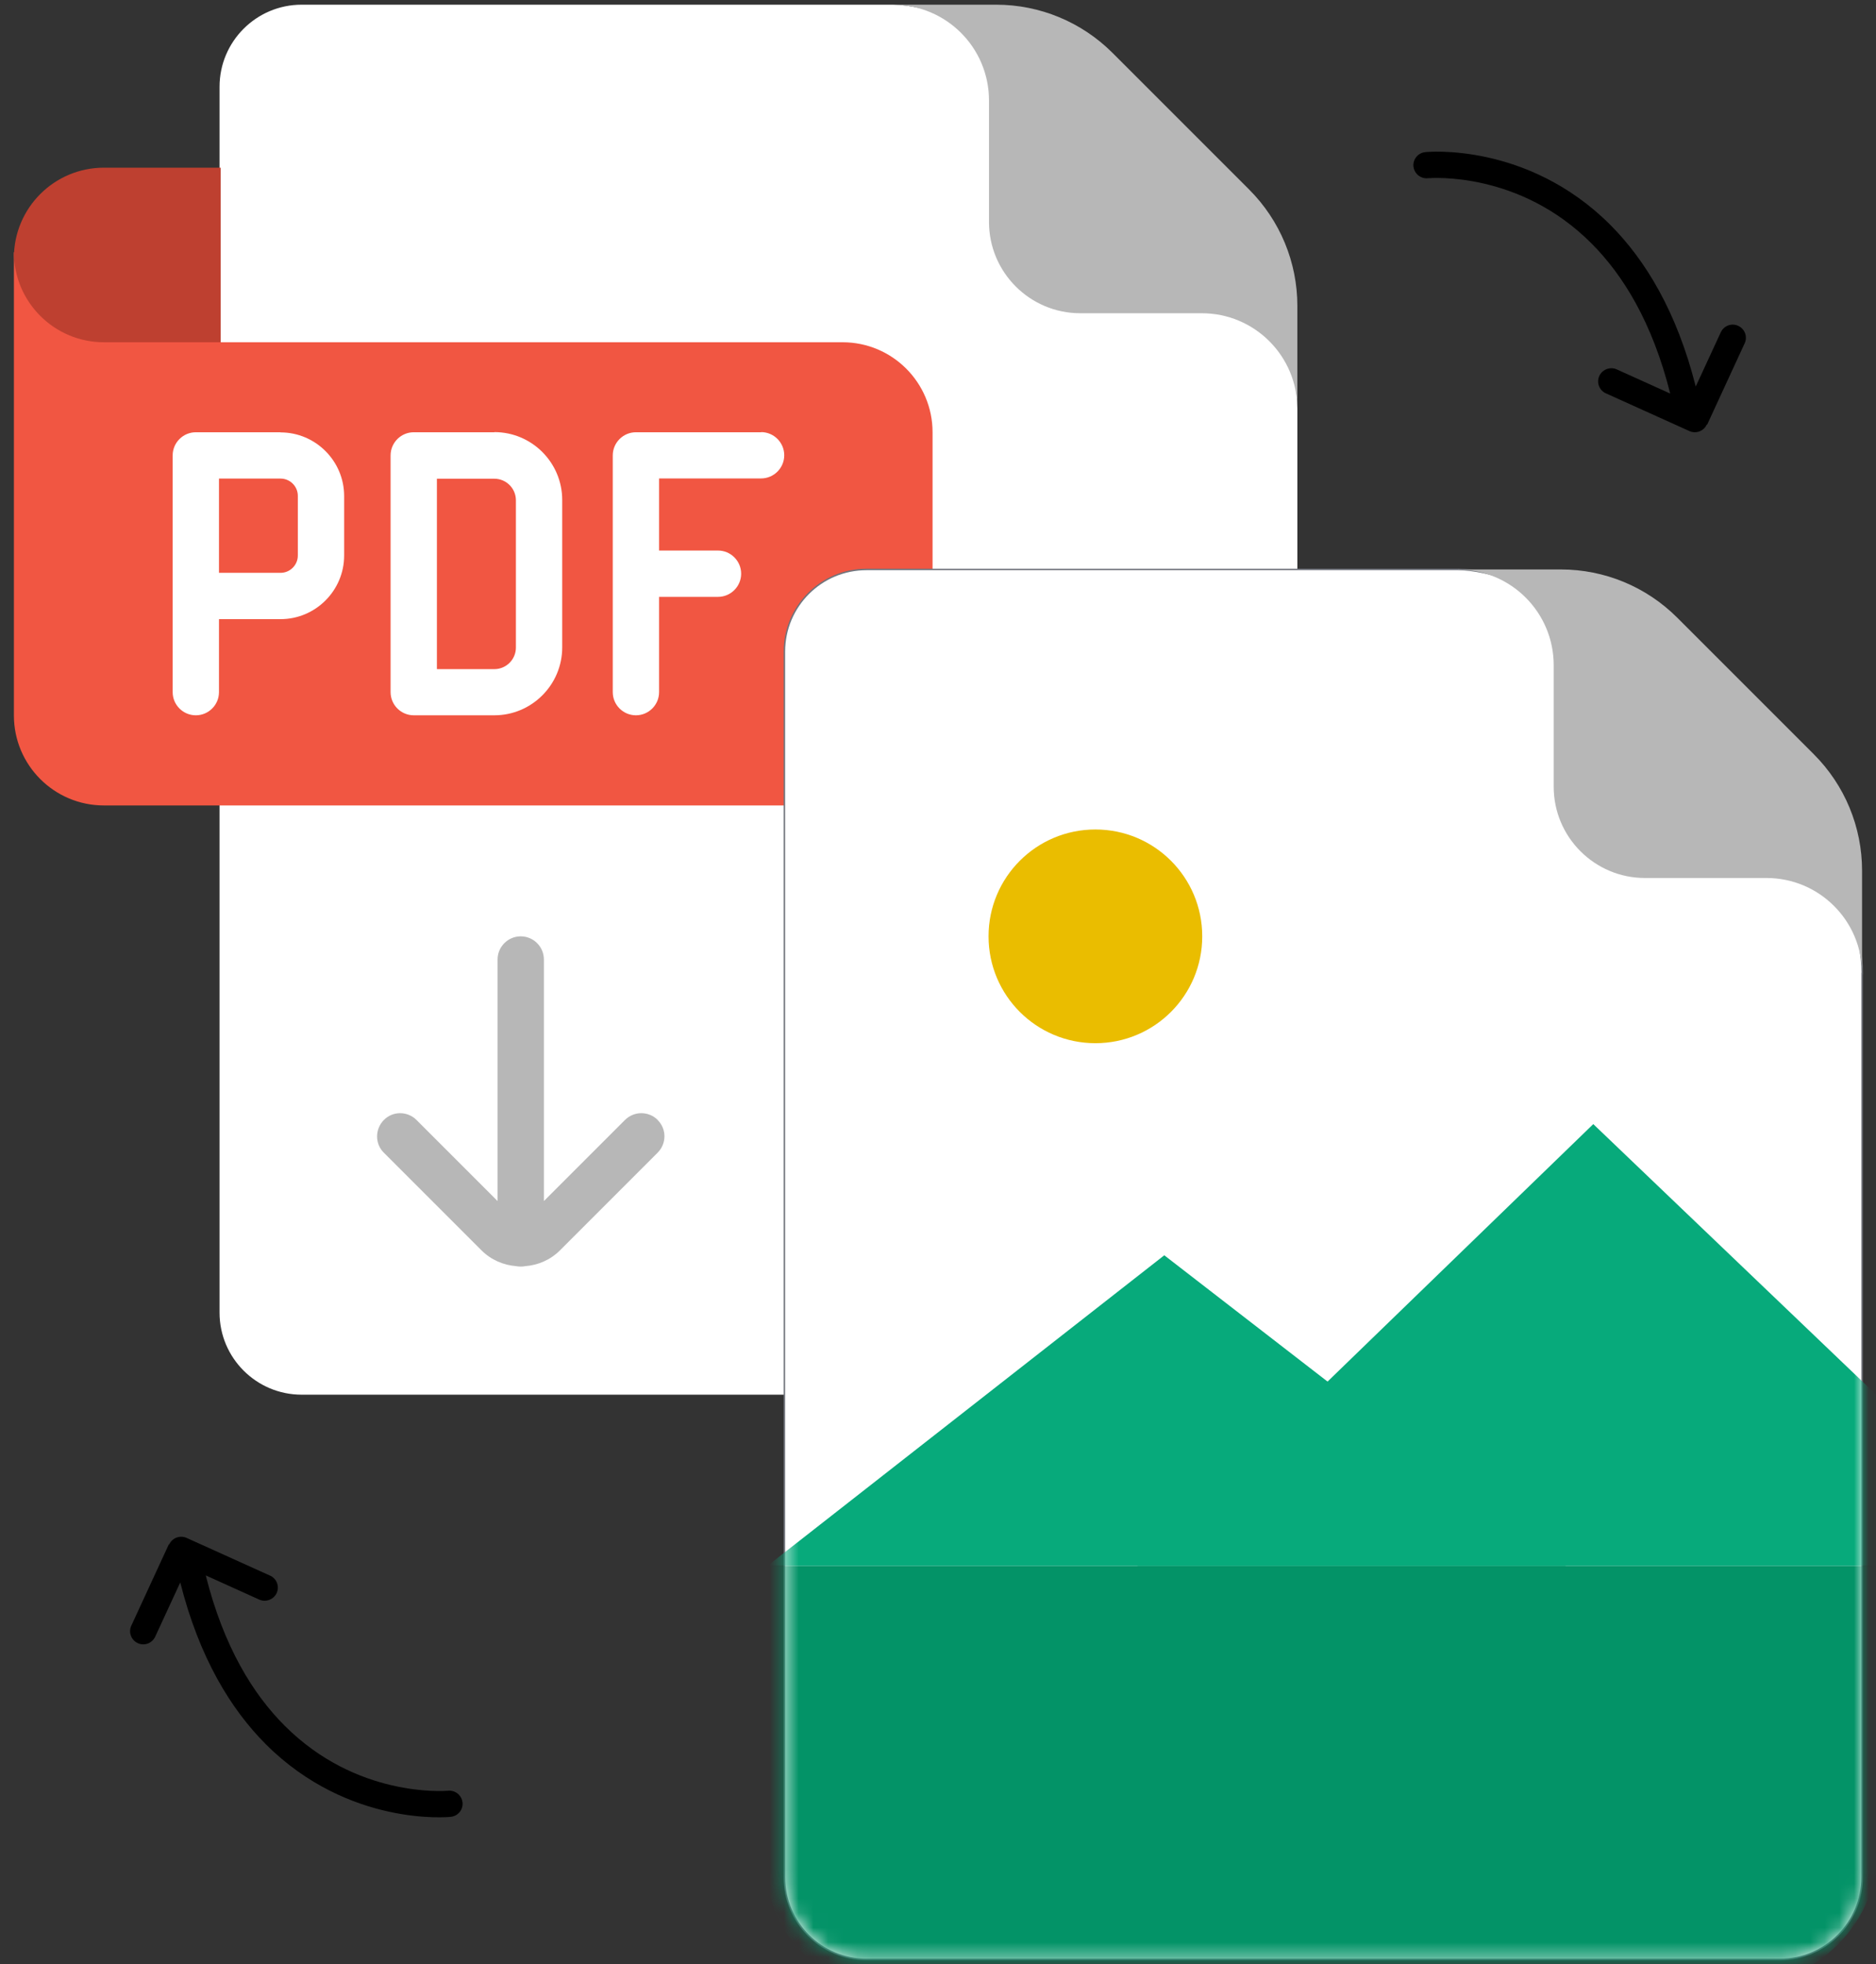 <svg width="128" height="134" viewBox="0 0 128 134" fill="none" xmlns="http://www.w3.org/2000/svg">
<rect x="0" y="0" width="128" height="134" fill="#333333" stroke="none"/>
<path d="M88.52 27.89V89.55C88.52 92.64 86.01 95.15 82.921 95.15H20.581C17.491 95.15 14.98 92.64 14.98 89.55V5.92C14.98 2.83 17.491 0.32 20.581 0.32H60.95C69.66 0.46 88.52 17.19 88.52 27.89Z" fill="white"/>
<path d="M15.059 23.35H57.489C60.879 23.35 63.629 26.1 63.629 29.49V48.81C63.629 52.2 60.879 54.95 57.489 54.95H7.089C3.699 54.95 0.949 52.2 0.949 48.81V17.21" fill="#F15642"/>
<path d="M0.949 17.21C0.949 20.6 3.699 23.35 7.089 23.35H15.059V11.44H7.089C3.699 11.44 0.949 14.19 0.949 17.58" fill="#BE4030"/>
<path d="M60.949 0.32H67.969C70.949 0.32 73.799 1.5 75.909 3.61L85.229 12.93C87.339 15.04 88.519 17.89 88.519 20.87V27.89C88.519 24.29 85.599 21.37 81.999 21.37H73.709C70.269 21.37 67.479 18.58 67.479 15.14V6.85C67.479 3.25 64.559 0.33 60.959 0.33L60.949 0.32Z" fill="#B7B7B7"/>
<path d="M19.141 29.49H13.361C12.491 29.49 11.781 30.2 11.781 31.07V47.22C11.781 48.09 12.491 48.8 13.361 48.8C14.231 48.8 14.941 48.09 14.941 47.22V42.24H19.141C21.531 42.24 23.481 40.29 23.481 37.9V33.84C23.481 31.45 21.531 29.5 19.141 29.5V29.49ZM20.321 37.9C20.321 38.55 19.791 39.08 19.141 39.08H14.941V32.65H19.141C19.791 32.65 20.321 33.18 20.321 33.83V37.89V37.9Z" fill="white"/>
<path d="M33.73 29.49H28.23C27.36 29.49 26.65 30.2 26.65 31.07V47.22C26.65 48.09 27.36 48.8 28.23 48.8H33.73C36.28 48.8 38.36 46.72 38.36 44.17V34.11C38.36 31.56 36.29 29.48 33.73 29.48V29.49ZM35.2 44.18C35.2 44.99 34.54 45.65 33.73 45.65H29.81V32.66H33.73C34.54 32.66 35.2 33.32 35.2 34.13V44.19V44.18Z" fill="white"/>
<path d="M51.939 29.49H43.389C42.519 29.49 41.809 30.2 41.809 31.07V47.22C41.809 48.09 42.519 48.8 43.389 48.8C44.259 48.8 44.969 48.09 44.969 47.22V40.72H48.989C49.859 40.72 50.569 40.01 50.569 39.14C50.569 38.27 49.859 37.56 48.989 37.56H44.969V32.64H51.929C52.799 32.64 53.509 31.93 53.509 31.06C53.509 30.19 52.799 29.48 51.929 29.48L51.939 29.49Z" fill="white"/>
<path d="M44.88 76.41C44.26 75.79 43.26 75.79 42.64 76.41L37.11 81.94V65.46C37.11 64.59 36.4 63.88 35.53 63.88C34.66 63.88 33.95 64.59 33.95 65.46V81.94L28.42 76.41C27.8 75.79 26.8 75.79 26.19 76.41C25.58 77.03 25.57 78.03 26.19 78.64L32.85 85.3C33.51 85.96 34.35 86.31 35.21 86.38C35.31 86.4 35.42 86.41 35.53 86.41C35.64 86.41 35.75 86.4 35.85 86.38C36.71 86.31 37.55 85.96 38.21 85.3L44.87 78.64C45.49 78.02 45.49 77.02 44.87 76.41H44.88Z" fill="#B7B7B7"/>
<path d="M127.05 66.42V128.08C127.05 131.17 124.54 133.68 121.45 133.68H59.12C56.029 133.68 53.52 131.17 53.52 128.08V44.45C53.52 41.36 56.029 38.85 59.12 38.85H99.49C108.2 38.99 127.06 55.72 127.06 66.42H127.05Z" fill="white" stroke="#71747C" stroke-width="0.1" stroke-miterlimit="10"/>
<path d="M74.739 71.17C78.769 71.17 82.029 67.91 82.029 63.88C82.029 59.85 78.769 56.59 74.739 56.59C70.709 56.59 67.449 59.85 67.449 63.88C67.449 67.91 70.709 71.17 74.739 71.17Z" fill="#EABD00"/>
<path d="M116.48 28.97L119.04 23.42C119.25 22.97 119.05 22.44 118.6 22.23C118.15 22.02 117.62 22.22 117.41 22.67L115.7 26.37C114.41 21.26 112.26 17.73 109.86 15.33C107.04 12.51 103.89 11.26 101.46 10.73C99.03 10.2 97.31 10.37 97.24 10.38C96.75 10.43 96.39 10.87 96.44 11.36C96.46 11.57 96.56 11.76 96.7 11.9C96.88 12.08 97.15 12.19 97.42 12.16C97.55 12.15 99.13 12.03 101.27 12.53C103.42 13.03 106.12 14.14 108.58 16.6C110.74 18.76 112.74 21.99 113.96 26.85L110.31 25.2C109.86 25 109.33 25.2 109.12 25.65C108.96 26 109.05 26.4 109.3 26.65C109.37 26.72 109.46 26.79 109.56 26.83L115.27 29.41C115.72 29.61 116.25 29.41 116.45 28.97H116.48Z" fill="black"/>
<path d="M11.519 105.36L8.959 110.91C8.749 111.36 8.949 111.89 9.399 112.1C9.849 112.31 10.379 112.11 10.589 111.66L12.299 107.96C13.589 113.07 15.739 116.6 18.139 119C20.959 121.82 24.109 123.07 26.539 123.6C28.969 124.13 30.689 123.96 30.759 123.95C31.249 123.9 31.609 123.46 31.559 122.97C31.539 122.76 31.439 122.57 31.299 122.43C31.119 122.25 30.849 122.14 30.579 122.17C30.449 122.18 28.869 122.3 26.729 121.8C24.579 121.3 21.879 120.19 19.419 117.73C17.259 115.57 15.259 112.34 14.039 107.48L17.689 109.13C18.139 109.33 18.669 109.13 18.879 108.68C19.039 108.33 18.949 107.93 18.699 107.68C18.629 107.61 18.539 107.54 18.439 107.5L12.729 104.92C12.279 104.72 11.749 104.92 11.549 105.36H11.519Z" fill="black"/>
<path d="M99.48 38.85H106.499C109.479 38.85 112.329 40.03 114.439 42.14L123.759 51.46C125.869 53.57 127.049 56.42 127.049 59.4V66.42C127.049 62.82 124.129 59.9 120.529 59.9H112.24C108.8 59.9 106.009 57.11 106.009 53.67V45.38C106.009 41.78 103.09 38.86 99.49 38.86L99.48 38.85Z" fill="#B7B7B7"/>
<mask id="mask0_958_1063" style="mask-type:luminance" maskUnits="userSpaceOnUse" x="53" y="38" width="75" height="96">
<path d="M127.05 66.42V128.08C127.05 131.17 124.54 133.68 121.45 133.68H59.12C56.029 133.68 53.52 131.17 53.52 128.08V44.45C53.52 41.36 56.029 38.85 59.12 38.85H99.49C108.2 38.99 127.06 55.72 127.06 66.42H127.05Z" fill="white"/>
</mask>
<g mask="url(#mask0_958_1063)">
<path d="M128.2 95.33V106.83H77.6L108.71 76.69L128.2 95.33Z" fill="#07AA7B"/>
<path d="M52.359 106.83L79.439 85.64L106.839 106.83H52.359Z" fill="#07AA7B"/>
<path d="M52.35 106.83H128.18V125.92C128.18 128.44 127.19 130.86 125.41 132.65C123.63 134.44 121.22 135.45 118.7 135.47H60.26C58.16 135.47 56.15 134.62 54.66 133.13C53.18 131.64 52.34 129.63 52.34 127.52V106.83H52.35Z" fill="#039367"/>
</g>
</svg>
